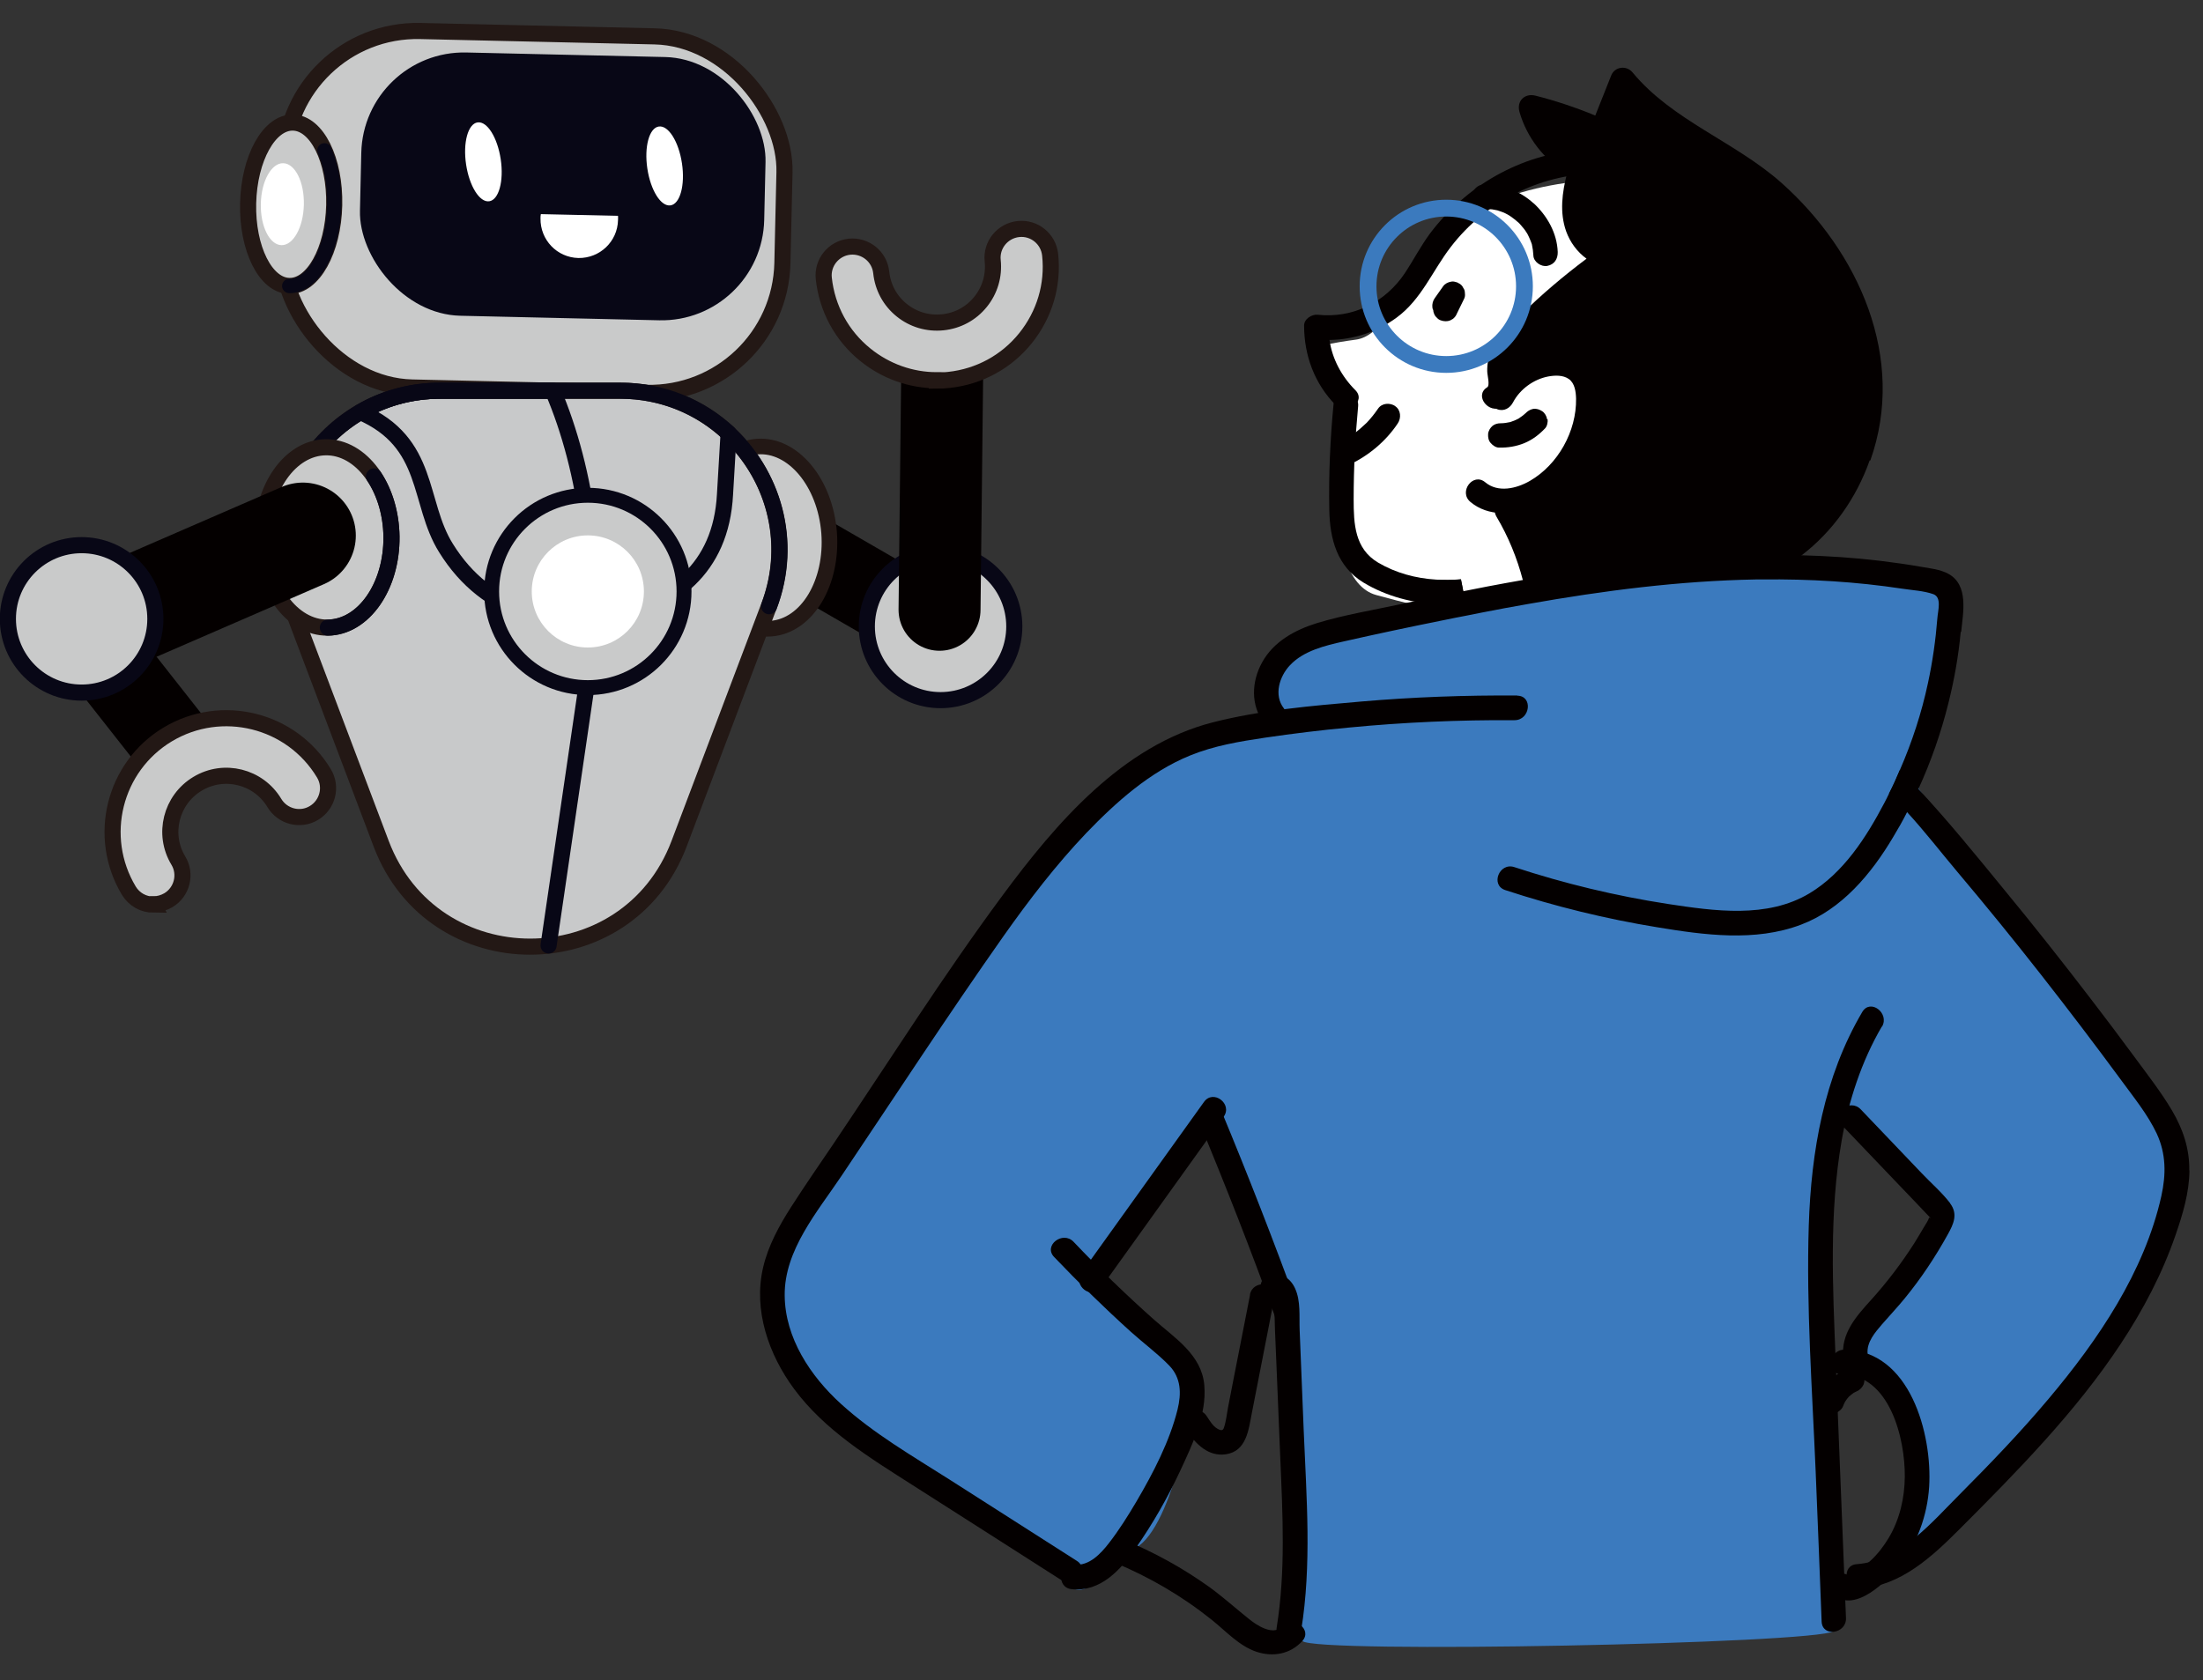 <?xml version="1.0" encoding="UTF-8"?>
<svg id="_レイヤー_2" data-name="レイヤー_2" xmlns="http://www.w3.org/2000/svg" viewBox="0 0 128.47 98">
  <rect x="0" y="0" width="128.47" height="98" fill="#333333" stroke="none"/>
  <defs>
    <style>
      .cls-1, .cls-2, .cls-3, .cls-4, .cls-5, .cls-6 {
        fill: none;
      }

      .cls-7 {
        fill: #3b7abe;
      }

      .cls-8 {
        fill: #080716;
      }

      .cls-9 {
        fill: #c8c9ca;
      }

      .cls-9, .cls-3, .cls-10, .cls-11 {
        stroke-width: .94px;
      }

      .cls-9, .cls-10, .cls-12 {
        stroke: #231815;
      }

      .cls-9, .cls-10, .cls-12, .cls-4 {
        stroke-miterlimit: 10;
      }

      .cls-13 {
        fill: #040000;
      }

      .cls-2 {
        stroke-width: .84px;
      }

      .cls-2, .cls-3, .cls-5, .cls-6, .cls-11, .cls-14 {
        stroke-linecap: round;
        stroke-linejoin: round;
      }

      .cls-2, .cls-3, .cls-11, .cls-14 {
        stroke: #080716;
      }

      .cls-15 {
        fill: #fff;
      }

      .cls-10, .cls-12, .cls-11, .cls-14 {
        fill: #c9caca;
      }

      .cls-12 {
        stroke-width: .91px;
      }

      .cls-4 {
        stroke: #3b7abe;
        stroke-width: .98px;
      }

      .cls-5 {
        stroke-width: 6.18px;
      }

      .cls-5, .cls-6 {
        stroke: #040000;
      }

      .cls-6 {
        stroke-width: 4.78px;
      }

      .cls-14 {
        stroke-width: .87px;
      }
    </style>
  </defs>
  <g id="_レイヤー_1-2" data-name="レイヤー_1">
    <g>
      <rect class="cls-1" x=".47" width="128" height="98"/>
      <g>
        <g>
          <path class="cls-15" d="M94.52,10.45s-7.49-.21-10.33,3.57c-2.84,3.79-3.75,5.6-5.11,5.79-1.36.18-2.54.45-2.54.45l1.54,3.82s-1.29,9.68,2.18,10.63c3.47.95,4,.91,4,.91,0,0,1.64,4.27,1.91,4.27s11.45-1,11.54-1.45.27-22.99-.09-22.99-3.09-5-3.09-5Z"/>
          <path class="cls-13" d="M100.14,10.8c-3.1-2.06-6.98-2.66-10.54-1.57-1.63.5-3.17,1.37-4.45,2.5-.64.56-1.24,1.2-1.75,1.88-.55.74-.97,1.56-1.48,2.33-1.13,1.69-3.02,2.64-5.07,2.42-.35-.04-.8.24-.8.63,0,1.74.61,3.4,1.85,4.65.65.65,1.79-.23,1.14-.88-.8-.8-1.35-1.82-1.51-2.93,1.4-.02,2.77-.46,3.91-1.3,1.46-1.07,2.09-2.73,3.16-4.12,2.07-2.71,5.42-4.37,8.84-4.28,2.08.06,4.1.68,5.84,1.83.77.51,1.63-.64.86-1.15Z"/>
          <path class="cls-13" d="M85.45,35.21c-.47.04-.95.06-1.43.05-1.6-.06-3.17-.47-4.51-1.28-1.53-.93-1.96-2.53-1.99-4.23-.04-2.07.05-4.14.25-6.2.09-.93,1.52-.76,1.43.16-.17,1.8-.26,3.6-.26,5.41,0,1.44.06,2.89,1.43,3.7,1.02.6,2.19.92,3.39.99.48.03.96.02,1.44-.02.1.47.18.94.25,1.42Z"/>
          <path class="cls-13" d="M85.54,35.92c-.47.09-.94.18-1.41.28-.03-.31-.07-.63-.12-.94-.02-.16-.05-.32-.08-.48-.05-.32-.12-.64-.18-.96.48.03.96.02,1.44-.02.05.24.1.47.14.7.04.24.08.48.11.71.03.24.06.47.09.71Z"/>
          <path class="cls-13" d="M93.33,23.03c-.03-.7-.26-1.39-.78-1.88-.54-.51-1.29-.68-2.02-.65-1.57.07-2.92,1.09-3.63,2.44-.18.34.07.8.41.93.39.15.75-.06.93-.41.4-.76,1.2-1.34,2.05-1.5.39-.07.86-.09,1.2.15.35.25.41.75.42,1.15.03,1.89-1.05,3.84-2.69,4.79-.78.45-1.86.71-2.61.08-.71-.59-1.57.56-.86,1.15,1.04.87,2.53.78,3.71.25,1.2-.54,2.21-1.53,2.87-2.65.69-1.18,1.07-2.52,1-3.88Z"/>
          <path class="cls-13" d="M90.22,24.46c-.02-.17-.13-.37-.28-.47-.15-.1-.34-.17-.53-.14-.19.04-.33.13-.46.27.03-.03.05-.06.08-.08-.15.15-.31.27-.48.38-.15.08-.32.15-.48.2-.18.04-.37.07-.56.07-.17,0-.32.04-.46.14-.14.11-.26.31-.27.49-.01.18.02.38.15.52.12.14.3.27.49.27.51.01,1-.07,1.47-.26.48-.2.87-.5,1.22-.87.12-.13.16-.37.14-.53Z"/>
          <path class="cls-13" d="M85.37,16.86c-.03-.05-.06-.11-.09-.16-.06-.08-.13-.14-.22-.18-.05-.04-.11-.06-.17-.07-.09-.03-.18-.04-.27-.02-.18.03-.36.12-.47.28-.16.23-.32.45-.48.68-.11.15-.16.35-.14.53,0,.06.02.11.05.17,0,.07.02.14.05.21.03.09.09.17.16.23.06.07.14.13.24.16.17.06.37.07.54,0l.16-.09c.1-.08.18-.18.23-.31.14-.29.29-.59.43-.88.04-.09.05-.18.04-.27,0-.09-.01-.18-.05-.27Z"/>
          <g>
            <path class="cls-13" d="M85.85,13.83c-.05,0-.1,0,0,0h0Z"/>
            <path class="cls-13" d="M89.43,11.86c-.81-.75-1.89-1.13-2.98-1.08-.38.02-.68.46-.61.81.08.42.41.63.81.61.1,0,.16,0,.22,0,.1,0,.2.02.3.04.04,0,.1.03.15.03.11.04.22.07.32.11.1.04.2.09.29.14.05.03.09.05.13.08.18.12.35.26.51.4.04.04.07.08.11.12.07.08.14.17.21.25.07.09.12.18.18.27.03.06.05.1.07.14.05.1.09.2.13.3.02.05.04.11.06.16.05.23.08.44.09.66.01.38.46.68.81.61.42-.08.62-.41.61-.81-.04-1.1-.61-2.11-1.41-2.85Z"/>
          </g>
          <path class="cls-13" d="M81.37,23.69c-.31-.21-.78-.19-1.01.15-.2.29-.42.57-.66.82-.24.23-.49.45-.76.65-.14.1-.28.19-.43.28-.06.03-.1.06-.14.08-.08.04-.17.09-.26.13-.34.16-.55.58-.38.94.16.34.58.55.94.38,1.14-.54,2.14-1.37,2.84-2.42.21-.31.19-.78-.15-1.01Z"/>
          <path class="cls-13" d="M109.03,26.86c-.77,2.18-2.15,4.15-3.99,5.55-.38.29-.79.56-1.21.8-.47.26-.94.46-1.43.62-4.46.08-8.9.65-13.29,1.43-.08-.47-.18-.94-.3-1.41-.34-1.3-.85-2.55-1.54-3.71-.29-.49-.03-1.25.65-1.16,2.58.35,4.38-2.44,4.61-4.71.11-1.1-.07-2.7-1.22-3.23-.76-.35-1.83-.13-2.06.74-.15.56-.71.56-1.07.28.04.63.07,1.28-.57,1.67-.78.47-1.67-.66-.88-1.14.17-.11,0-.71,0-.93-.01-.43.07-.84.25-1.23.38-.83,1.1-1.47,1.75-2.1,1.19-1.17,2.46-2.24,3.79-3.24-.54-.39-.96-.96-1.19-1.6-.39-1.11-.23-2.26.05-3.37-1.34-.8-2.34-2.1-2.77-3.59-.18-.63.3-1.11.93-.95,1.19.3,2.35.69,3.49,1.16.31-.78.62-1.56.93-2.34.21-.52.89-.6,1.24-.18,2.32,2.81,5.99,4.05,8.68,6.44,4.51,4.01,7.31,10.24,5.19,16.2Z"/>
          <path class="cls-7" d="M73.71,42.21s-2.23-3.57,2.5-5.03c4.73-1.45,16.54-3.45,20.72-4,4.18-.55,15.81-.73,16.54.91s-1.58,11.92-1.58,11.92c0,0,11.58,16.25,13.39,18.25,1.82,2,1.82,6.18.91,8.72-.91,2.54-9.45,12.18-12.18,15.08-2.73,2.91-3.28,3.3-3.28,3.3,0,0,2.91-5.3.73-8.57-2.18-3.27-3.9-4.07-3.9-4.07,0,0,3.18-3.38,4.09-4.83.91-1.45,1.82-3.09,1.82-3.09l-6.54-6.54s-1.09,8-.73,13.63c.36,5.63,1.82,16.54.73,17.26-1.09.73-30.34,1.32-30.98.57s-.1-9.47-.46-12.2c-.36-2.73-.91-8.72-2-11.27-1.09-2.54-2.91-7.27-2.91-7.27l-6.72,9.45s5.27,4.36,5.63,5.63-1.06,9.01-3.26,10.23c-2.2,1.22-2.75,3.49-4.29,1.9-1.54-1.59-12.44-8.68-14.26-10.86-1.82-2.18-3.63-4.54-.55-10.9,3.09-6.36,15.99-24.9,19.26-26.17,3.27-1.27,7.32-2.06,7.32-2.06Z"/>
          <path class="cls-13" d="M88.48,40.57c-3.03-.02-6.07.09-9.09.35-2.88.25-5.87.5-8.68,1.22-5.26,1.35-9.12,5.87-12.23,10.07-3.48,4.7-6.62,9.68-9.89,14.53-.82,1.21-1.65,2.41-2.44,3.64-.71,1.11-1.35,2.27-1.65,3.56-.58,2.49.33,5.08,1.81,7.08,1.79,2.42,4.42,4.02,6.91,5.61,2.91,1.86,5.82,3.71,8.72,5.57.78.5,1.64-.65.86-1.15-2.47-1.58-4.95-3.16-7.42-4.74-2.17-1.38-4.44-2.69-6.35-4.43-1.77-1.61-3.25-3.84-3.27-6.31-.03-2.65,1.92-4.9,3.32-6.99,3.13-4.66,6.2-9.37,9.43-13.96,1.49-2.11,3.06-4.16,4.84-6.03,1.73-1.8,3.71-3.57,6.05-4.52,1.39-.57,2.89-.82,4.37-1.04,1.63-.24,3.26-.44,4.89-.59,3.21-.31,6.43-.45,9.66-.43.92,0,1.09-1.42.16-1.43Z"/>
          <path class="cls-13" d="M127.68,68.27c-.01,1.29-.39,2.56-.81,3.77-1.56,4.53-4.46,8.46-7.63,11.99-1.6,1.78-3.29,3.49-4.98,5.18-1.6,1.6-3.4,3.28-5.77,3.45-.92.07-1.13-1.36-.21-1.42,2.52-.19,4.34-2.41,6.01-4.08,1.79-1.8,3.55-3.63,5.18-5.57,2.88-3.42,5.58-7.39,6.57-11.82.28-1.26.28-2.47-.27-3.65-.53-1.12-1.34-2.11-2.07-3.11-1.53-2.08-3.09-4.13-4.68-6.16-1.59-2.03-3.22-4.03-4.88-6-.96-1.14-1.9-2.36-2.93-3.48-.34-.37-.69-.74-1.05-1.08.23-.45.44-.91.63-1.37.28.26.56.54.82.82.09.09.17.18.26.28,1.75,1.88,3.38,3.89,5,5.87,1.74,2.11,3.43,4.25,5.09,6.42.83,1.08,1.65,2.17,2.46,3.27.77,1.05,1.58,2.08,2.24,3.19.64,1.09,1.03,2.23,1.01,3.51Z"/>
          <path class="cls-13" d="M114.34,36.87c-.13,1.41-.38,2.8-.72,4.16-.43,1.72-1.01,3.38-1.74,4.98-.21.46-.43.91-.66,1.35-.25.5-.53.99-.82,1.47-1.27,2.14-2.99,4.21-5.38,5.11-2.67,1.01-5.64.6-8.37.15-3.01-.49-5.98-1.22-8.87-2.17-.88-.29-.35-1.63.53-1.34,2.92.96,5.91,1.68,8.96,2.15,2.7.41,5.78.86,8.25-.62,1.98-1.19,3.31-3.26,4.36-5.26.1-.19.2-.38.29-.58.23-.45.44-.91.63-1.37.71-1.63,1.26-3.32,1.63-5.05.27-1.25.45-2.52.55-3.79.03-.44.27-1.21-.23-1.4-.56-.2-1.23-.23-1.81-.32-2.7-.41-5.43-.57-8.16-.54-.12,0-.25,0-.37,0-4.46.08-8.9.65-13.29,1.43-.92.16-1.84.33-2.75.51-.27.05-.53.11-.8.16-.47.09-.94.18-1.41.28-1.94.39-3.88.8-5.82,1.24-1.07.24-2.32.54-3.11,1.38-.62.65-.96,1.75-.36,2.52.57.73-.57,1.61-1.14.88-.81-1.05-.75-2.44-.13-3.56.67-1.22,1.92-1.9,3.22-2.3,1.56-.47,3.18-.74,4.77-1.08.8-.17,1.59-.34,2.38-.5.47-.1.94-.19,1.4-.28.46-.09.92-.18,1.37-.27.69-.13,1.39-.26,2.08-.38,5.35-.94,10.77-1.58,16.21-1.44,1.56.04,3.08.14,4.59.32.81.1,1.61.21,2.4.35.53.09,1.12.15,1.6.41,1.2.66.86,2.25.75,3.38Z"/>
          <path class="cls-13" d="M70.21,64.28c-2.38,3.32-4.76,6.64-7.14,9.96-.54.75.61,1.62,1.15.86,2.38-3.32,4.76-6.64,7.14-9.96.54-.75-.61-1.62-1.15-.86Z"/>
          <path class="cls-13" d="M70.23,80.8c-.15-1.77-1.72-2.75-2.93-3.82-1.63-1.45-3.19-2.96-4.69-4.54-.63-.67-1.78.21-1.14.88,1.44,1.51,2.92,2.96,4.47,4.36.73.66,1.55,1.26,2.24,1.97.7.72.72,1.63.49,2.57-.46,1.86-1.43,3.72-2.4,5.37-.49.83-1.01,1.66-1.6,2.42-.48.62-1.15,1.34-2.01,1.26-.92-.09-1.09,1.34-.16,1.43,1.67.17,2.85-1.12,3.72-2.38,1.01-1.44,1.88-2.97,2.62-4.56.7-1.51,1.54-3.25,1.39-4.95Z"/>
          <path class="cls-13" d="M72.9,75.52c-.35,1.77-.69,3.54-1.04,5.31-.08.43-.17.86-.25,1.29-.07.38-.11.8-.24,1.17-.05.16-.17.17-.37.05-.28-.15-.47-.5-.64-.75-.52-.77-1.65.12-1.14.88.52.77,1.25,1.51,2.27,1.36,1.2-.18,1.32-1.42,1.51-2.39l1.32-6.76c.18-.91-1.25-1.07-1.43-.16Z"/>
          <path class="cls-13" d="M76.03,83.52l-.24-5.95c-.03-.78.07-1.67-.26-2.4-.28-.64-.9-1.03-1.59-.75-.76.31-.4,1.39.29,1.38.05.19.06.31.07.43.03.44.04.87.05,1.31.03.79.07,1.59.1,2.38.07,1.7.14,3.41.21,5.11.14,3.31.32,6.63-.21,9.91-.15.91,1.28,1.08,1.43.16.62-3.83.31-7.74.15-11.59Z"/>
          <path class="cls-13" d="M74.78,94.87c-.55.59-1.54-.1-1.98-.46-.75-.6-1.46-1.24-2.24-1.81-1.57-1.13-3.28-2.07-5.06-2.8-.86-.35-1.38.99-.52,1.34,2.05.85,3.97,1.97,5.7,3.36.81.65,1.58,1.51,2.59,1.85.97.32,1.97.14,2.67-.62.63-.68-.53-1.54-1.15-.86Z"/>
          <path class="cls-13" d="M75.67,76.21c-1.4-3.84-2.88-7.64-4.45-11.42-.36-.86-1.68-.29-1.33.56,1.57,3.77,3.06,7.58,4.45,11.41.32.87,1.64.31,1.33-.56Z"/>
          <path class="cls-13" d="M109.75,59.89c.46-.79-.68-1.66-1.15-.86-2.23,3.79-2.98,8.12-3.12,12.46-.15,4.76.2,9.54.4,14.29.12,2.94.24,5.88.35,8.81.04.93,1.46.71,1.42-.21l-.6-15.01c-.17-4.28-.39-8.61.35-12.85.41-2.32,1.15-4.6,2.34-6.64Z"/>
          <path class="cls-13" d="M113.73,70.19c-.48-.63-1.13-1.19-1.67-1.76-1.19-1.24-2.37-2.48-3.55-3.72-.63-.66-1.78.21-1.14.88,1.13,1.18,2.26,2.37,3.39,3.55.55.58,1.11,1.15,1.65,1.73.06.06.13.13.18.2-.03-.02-.06-.03-.09-.05-.05.18-.22.41-.31.57-.17.3-.36.6-.54.9-.75,1.18-1.6,2.3-2.54,3.34-.87.96-1.76,1.95-1.62,3.34.09.92,1.51.71,1.42-.21-.06-.67.43-1.23.84-1.71.44-.51.91-1,1.33-1.52.95-1.16,1.78-2.41,2.51-3.73.34-.61.6-1.19.13-1.81Z"/>
          <path class="cls-13" d="M107.55,78.73c-.92,0-1.09,1.42-.16,1.43,2.81.02,3.71,3.75,3.69,5.98-.01,1.24-.3,2.5-.94,3.57-.29.48-.63.93-1.04,1.31-.22.2-.45.39-.69.55-.1.07-.59.34-.55.37-.74-.56-1.6.59-.86,1.15,1.23.94,3-.83,3.73-1.72,1.07-1.3,1.66-2.97,1.77-4.64.19-3.06-1.11-7.98-4.94-8Z"/>
          <path class="cls-13" d="M108.68,80.22c-.08-.17-.22-.33-.4-.39-.18-.06-.36-.07-.54,0-.19.08-.38.18-.55.3-.18.12-.32.27-.47.42-.1.11-.2.23-.27.35-.11.18-.22.37-.29.57-.06.17-.07.37,0,.54.07.16.23.33.4.39.17.06.37.07.54,0,.17-.08.33-.22.39-.4.03-.08.07-.16.11-.24.06-.1.14-.2.22-.29.09-.08.19-.16.29-.23.06-.03.12-.06.18-.09.17-.07.32-.23.39-.4.06-.16.07-.38,0-.54Z"/>
        </g>
        <g>
          <g>
            <rect class="cls-10" x="16.52" y="1.97" width="29.17" height="20.8" rx="7.75" ry="7.75" transform="translate(61.92 25.44) rotate(-178.69)"/>
            <rect class="cls-8" x="21.03" y="3.19" width="23.58" height="15.36" rx="5.99" ry="5.99" transform="translate(65.38 22.49) rotate(-178.69)"/>
            <path class="cls-15" d="M37.75,9.83c.19,1.27.79,2.23,1.35,2.15.56-.08.86-1.18.67-2.45-.19-1.27-.79-2.23-1.35-2.15-.56.08-.86,1.18-.67,2.45Z"/>
            <path class="cls-15" d="M27.18,9.59c.19,1.27.79,2.23,1.35,2.15.56-.08.86-1.18.67-2.45-.19-1.27-.79-2.23-1.35-2.15-.56.08-.86,1.18-.67,2.45Z"/>
            <path class="cls-15" d="M36.04,12.59c0,.08.01.17,0,.25-.03,1.25-1.06,2.23-2.31,2.21-1.25-.03-2.23-1.06-2.21-2.31,0-.08,0-.17.02-.25l4.49.1Z"/>
            <g>
              <path class="cls-10" d="M14.47,11.86c-.06,2.63,1.01,4.79,2.4,4.82,1.39.03,2.56-2.08,2.62-4.71.06-2.63-1.01-4.79-2.4-4.82s-2.56,2.08-2.62,4.71Z"/>
              <path class="cls-15" d="M15.21,11.88c-.03,1.32.51,2.4,1.2,2.42.69.02,1.28-1.04,1.31-2.36.03-1.32-.51-2.4-1.2-2.42-.69-.02-1.28,1.04-1.31,2.36Z"/>
              <path class="cls-2" d="M16.87,16.68c1.39.03,2.56-2.08,2.62-4.71.03-1.23-.19-2.35-.57-3.2"/>
            </g>
          </g>
          <g>
            <line class="cls-6" x1="43.81" y1="30.49" x2="55.77" y2="37.4"/>
            <path class="cls-12" d="M40.76,31.65c.23,2.93,2.11,5.18,4.2,5.02,2.1-.16,3.61-2.67,3.39-5.6-.23-2.93-2.11-5.18-4.2-5.02-2.1.16-3.61,2.67-3.39,5.6Z"/>
            <path class="cls-9" d="M39.6,49.22l5.24-13.86c2.3-6.07-2.19-12.57-8.68-12.57h-10.49c-6.49,0-10.98,6.5-8.68,12.57l5.24,13.86c3.03,8,14.34,8,17.37,0Z"/>
            <path class="cls-3" d="M16.99,35.36c-2.3-6.07,2.19-12.57,8.68-12.57h6.57c1.98,4.63,2.89,10.94,1.98,17.12l-2.23,15.24"/>
            <path class="cls-3" d="M25.68,22.79h10.49c2.49,0,4.69.96,6.32,2.48-.07,1.18-.14,2.37-.21,3.56-.23,4.42-3.14,6.41-6.54,7.13-3.41.59-7.31-.09-9.73-3.99-1.67-2.67-.88-6.15-4.99-7.93,1.35-.79,2.93-1.25,4.66-1.25Z"/>
            <g>
              <path class="cls-10" d="M15.28,31.4c.04,2.9,1.76,5.24,3.84,5.21,2.08-.03,3.74-2.4,3.71-5.31-.04-2.9-1.76-5.24-3.84-5.21-2.08.03-3.74,2.4-3.71,5.31Z"/>
              <path class="cls-3" d="M19.12,36.61c2.08-.03,3.74-2.4,3.71-5.31-.02-1.35-.4-2.58-1.02-3.51"/>
            </g>
            <path class="cls-3" d="M44.85,35.36c1.44-3.8.22-7.76-2.48-10.19"/>
            <circle class="cls-14" cx="34.28" cy="34.5" r="5.61"/>
            <circle class="cls-15" cx="34.28" cy="34.5" r="3.27"/>
            <line class="cls-5" x1="17.66" y1="31.24" x2="4.76" y2="36.84"/>
            <circle class="cls-11" cx="54.85" cy="36.54" r="4.3"/>
            <line class="cls-6" x1="54.79" y1="35.57" x2="54.95" y2="21.25"/>
            <path class="cls-10" d="M54.63,22.2c.24,0,.47-.01.71-.04,1.76-.19,3.35-1.05,4.46-2.43,1.11-1.38,1.63-3.11,1.44-4.87-.1-.93-.93-1.6-1.85-1.5-.93.1-1.6.93-1.5,1.85.09.87-.16,1.72-.71,2.4-.55.68-1.33,1.1-2.2,1.19-.87.09-1.72-.16-2.4-.71-.68-.55-1.1-1.33-1.19-2.2-.1-.93-.93-1.59-1.85-1.5-.93.1-1.6.93-1.5,1.85.19,1.76,1.05,3.35,2.43,4.46,1.19.96,2.65,1.48,4.16,1.48Z"/>
          </g>
          <line class="cls-6" x1="4.73" y1="36.58" x2="9.93" y2="43.19"/>
          <path class="cls-10" d="M8.95,52.75c.3,0,.59-.08.87-.24.8-.48,1.06-1.52.58-2.31-.93-1.54-.43-3.55,1.12-4.48,1.54-.93,3.55-.43,4.48,1.12.48.8,1.52,1.06,2.31.58.8-.48,1.06-1.52.58-2.31-1.89-3.14-5.97-4.15-9.11-2.27-3.14,1.89-4.15,5.97-2.27,9.11.32.53.87.82,1.45.82Z"/>
          <circle class="cls-11" cx="4.76" cy="36.1" r="4.3"/>
        </g>
        <circle class="cls-4" cx="84.34" cy="16.7" r="4.56"/>
      </g>
    </g>
  </g>
</svg>